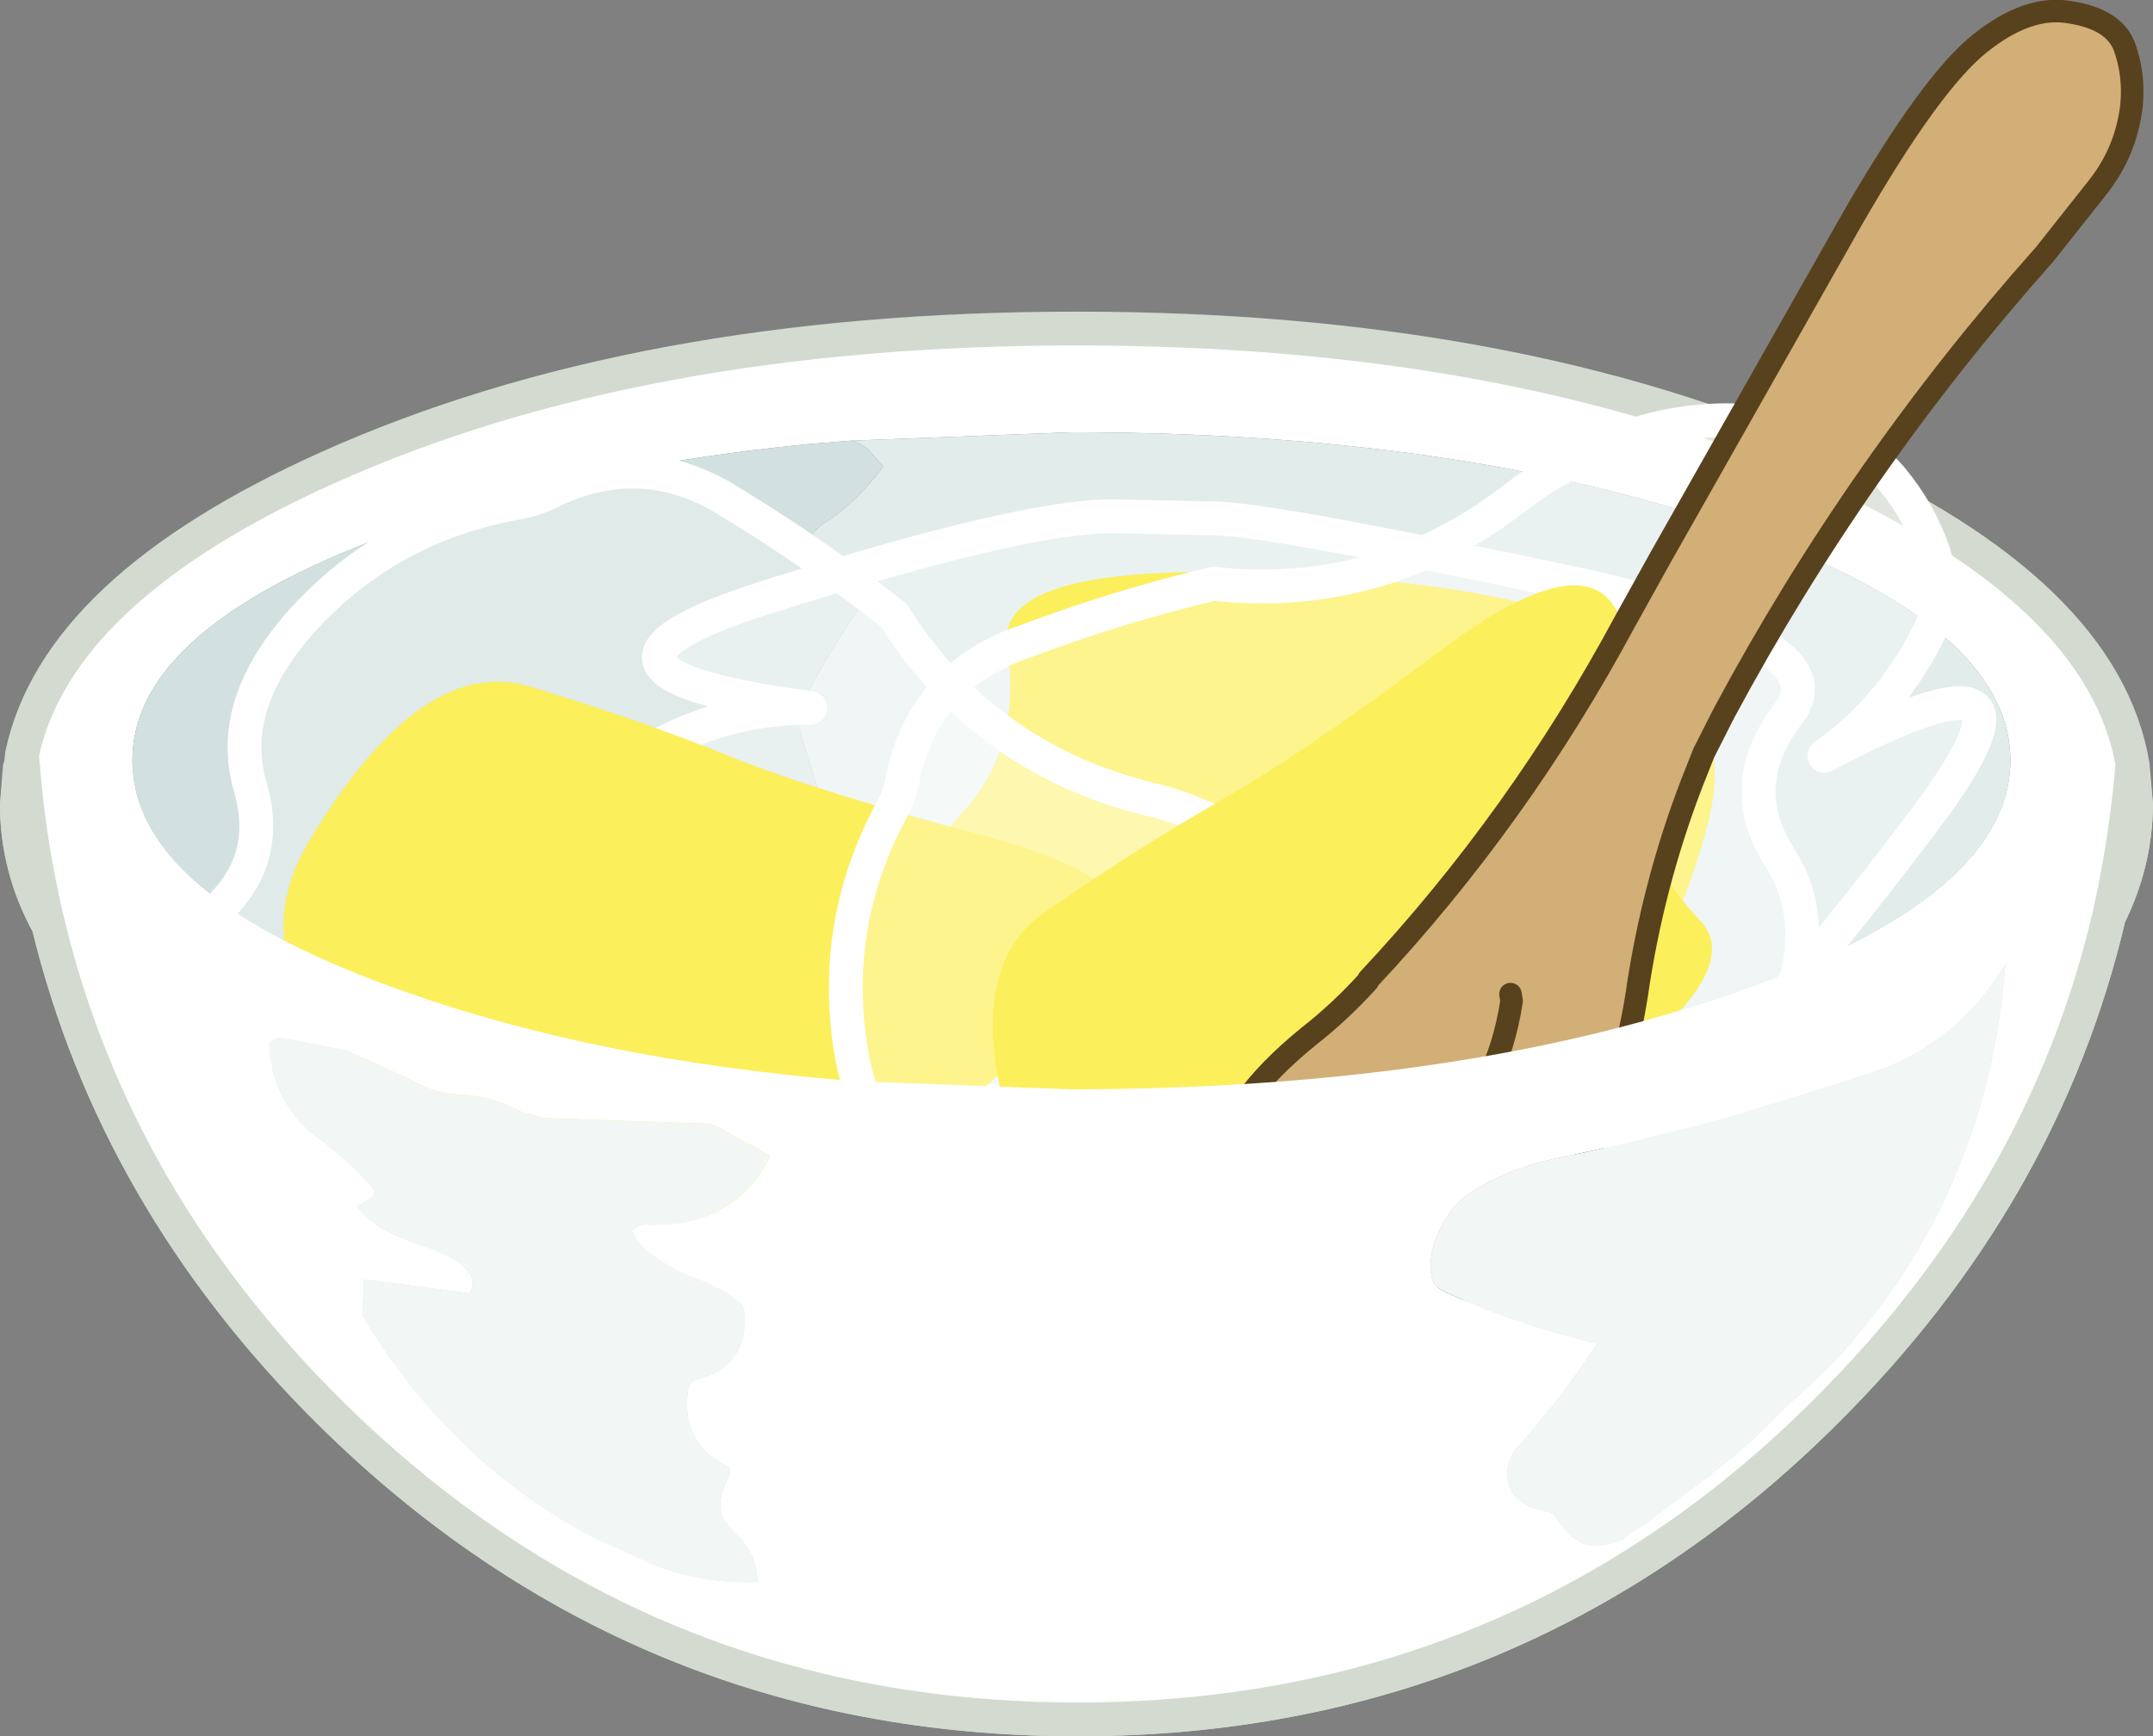 <?xml version="1.0" encoding="UTF-8" standalone="no"?>
<svg xmlns:xlink="http://www.w3.org/1999/xlink" height="154.05px" width="191.0px" xmlns="http://www.w3.org/2000/svg">
  <rect width="100%" height="100%" fill="#808080" stroke="none"/>
  <g transform="matrix(1.0, 0.0, 0.0, 1.0, 95.5, 90.85)">
    <path d="M93.7 -22.95 Q93.1 -16.1 91.6 -9.55 85.8 15.15 66.5 34.35 39.0 61.7 0.1 61.7 -38.8 61.7 -66.35 34.35 -85.3 15.5 -91.2 -8.75 -92.95 -16.1 -93.55 -23.9 -90.45 -38.55 -66.45 -49.35 -38.95 -61.7 0.0 -61.7 38.9 -61.7 66.45 -49.35 91.15 -38.2 93.7 -22.95 M-20.65 5.0 L-19.0 5.1 -0.45 5.8 Q34.05 5.75 58.45 -2.8 82.85 -11.35 82.85 -23.35 82.85 -35.4 58.45 -44.0 34.05 -52.5 -0.45 -52.5 L-20.1 -51.75 -23.8 -51.45 Q-43.7 -49.5 -59.4 -44.0 -83.8 -35.4 -83.75 -23.35 -83.8 -11.35 -59.4 -2.8 -42.5 3.15 -20.65 5.0 M66.1 5.75 Q54.65 9.45 42.9 11.85 38.55 12.7 35.05 14.9 34.0 15.6 33.3 16.5 32.3 17.8 31.75 19.45 31.2 21.15 31.55 22.6 31.75 23.35 32.85 23.85 39.25 26.75 46.2 28.35 43.0 33.2 38.95 37.75 38.4 38.35 38.25 39.45 37.9 42.5 41.65 43.25 42.3 43.35 42.7 44.0 45.45 48.55 50.8 44.1 L52.7 42.65 55.25 40.75 Q59.45 37.65 62.4 34.5 L65.85 31.3 67.55 29.65 Q70.9 25.8 72.9 22.8 81.25 10.3 82.4 -5.3 78.1 1.75 70.75 4.25 L66.1 5.75 M-31.5 9.3 Q-32.15 8.9 -32.75 8.85 L-47.15 8.35 -49.1 7.85 Q-51.7 6.4 -54.95 6.25 -56.6 6.15 -57.95 5.5 -61.35 3.85 -64.75 2.35 L-70.6 1.2 Q-71.05 1.15 -71.65 1.7 -71.4 7.15 -67.05 10.3 -64.4 12.25 -62.4 14.6 -61.85 15.25 -63.85 16.15 -62.4 18.25 -58.35 19.55 -52.45 21.45 -53.85 23.9 L-63.2 22.65 -63.35 25.85 Q-53.9 41.6 -37.35 48.05 -32.95 49.7 -28.3 49.5 -28.3 46.95 -30.45 45.0 -31.6 43.95 -31.6 42.8 -31.6 41.7 -30.95 40.4 -30.5 39.5 -30.95 39.25 -34.95 37.3 -34.5 32.85 -34.4 31.7 -33.65 31.5 -29.45 30.55 -29.4 26.15 -29.4 25.05 -29.95 24.6 -31.6 23.35 -33.75 22.55 -36.05 21.7 -37.95 20.2 -38.85 19.5 -39.4 18.35 -38.85 17.8 -38.3 17.8 -30.35 18.15 -27.15 11.7 L-31.5 9.3" fill="#ffffff" fill-rule="evenodd" stroke="none"/>
    <path d="M-20.1 -51.75 L-0.45 -52.5 Q34.05 -52.5 58.45 -44.0 82.85 -35.4 82.85 -23.35 82.85 -11.35 58.45 -2.8 34.05 5.75 -0.45 5.8 L-19.0 5.1 -20.65 5.0 -20.55 3.95 Q-22.15 2.8 -23.1 1.25 -23.85 0.05 -23.3 -1.45 -22.35 -3.75 -24.05 -4.7 -29.6 -7.75 -26.3 -14.05 -25.5 -15.55 -24.4 -16.65 -22.3 -18.8 -23.15 -21.5 L-24.6 -26.2 Q-24.95 -27.2 -24.5 -28.1 -21.75 -33.55 -18.5 -37.95 -22.05 -40.25 -23.85 -42.8 -23.25 -43.9 -22.35 -44.45 -19.55 -46.25 -17.15 -49.45 L-18.15 -50.6 Q-18.85 -51.5 -20.1 -51.75" fill="#e1eceb" fill-rule="evenodd" stroke="none"/>
    <path d="M66.1 5.75 L70.75 4.25 Q78.1 1.75 82.4 -5.3 81.25 10.3 72.9 22.8 70.9 25.8 67.55 29.65 L65.85 31.3 62.4 34.5 Q59.45 37.65 55.25 40.75 L52.7 42.65 50.8 44.1 Q45.45 48.55 42.7 44.0 42.3 43.35 41.65 43.25 37.9 42.5 38.25 39.45 38.4 38.35 38.95 37.75 43.0 33.2 46.2 28.35 39.25 26.75 32.85 23.85 31.75 23.35 31.55 22.6 31.2 21.15 31.75 19.45 32.3 17.8 33.3 16.5 34.0 15.6 35.05 14.9 38.55 12.7 42.9 11.85 54.65 9.45 66.1 5.75 M-31.5 9.3 L-27.15 11.7 Q-30.35 18.15 -38.3 17.8 -38.85 17.8 -39.4 18.35 -38.85 19.5 -37.95 20.2 -36.05 21.7 -33.75 22.55 -31.6 23.35 -29.95 24.6 -29.4 25.05 -29.4 26.15 -29.45 30.55 -33.65 31.5 -34.4 31.7 -34.5 32.85 -34.95 37.3 -30.95 39.25 -30.5 39.5 -30.95 40.4 -31.6 41.7 -31.6 42.8 -31.6 43.95 -30.45 45.0 -28.3 46.95 -28.3 49.5 -32.95 49.7 -37.35 48.05 -53.9 41.6 -63.35 25.85 L-63.2 22.65 -53.85 23.9 Q-52.45 21.45 -58.35 19.55 -62.4 18.25 -63.85 16.15 -61.85 15.25 -62.4 14.6 -64.4 12.25 -67.05 10.3 -71.4 7.15 -71.65 1.7 -71.05 1.15 -70.6 1.2 L-64.75 2.35 Q-61.35 3.85 -57.95 5.5 -56.6 6.15 -54.95 6.25 -51.7 6.4 -49.1 7.85 L-47.15 8.35 -32.75 8.85 Q-32.15 8.9 -31.5 9.3" fill="#f2f7f5" fill-rule="evenodd" stroke="none"/>
    <path d="M-20.65 5.0 Q-42.5 3.15 -59.4 -2.8 -83.8 -11.35 -83.75 -23.35 -83.8 -35.4 -59.4 -44.0 -43.7 -49.5 -23.8 -51.45 L-20.1 -51.75 Q-18.85 -51.5 -18.15 -50.6 L-17.15 -49.45 Q-19.55 -46.25 -22.35 -44.45 -23.25 -43.9 -23.85 -42.8 -22.05 -40.25 -18.5 -37.95 -21.75 -33.55 -24.5 -28.1 -24.95 -27.2 -24.6 -26.2 L-23.15 -21.5 Q-22.3 -18.8 -24.4 -16.65 -25.5 -15.55 -26.3 -14.05 -29.6 -7.75 -24.05 -4.7 -22.35 -3.75 -23.3 -1.45 -23.85 0.05 -23.1 1.25 -22.15 2.8 -20.55 3.95 L-20.65 5.0" fill="#d2e1df" fill-rule="evenodd" stroke="none"/>
    <path d="M93.7 -22.95 Q93.1 -16.1 91.6 -9.55 93.95 -14.3 94.0 -19.45 L93.7 -22.95 Q91.15 -38.2 66.45 -49.35 38.9 -61.7 0.0 -61.7 -38.95 -61.7 -66.45 -49.35 -90.45 -38.55 -93.55 -23.9 -92.95 -16.1 -91.2 -8.75 -85.3 15.5 -66.35 34.35 -38.8 61.7 0.1 61.7 39.0 61.7 66.5 34.35 85.8 15.15 91.6 -9.55 M-93.55 -23.9 L-94.0 -19.45 Q-94.0 -13.85 -91.2 -8.75" fill="none" stroke="#d3dbd0" stroke-linecap="round" stroke-linejoin="round" stroke-width="3.0"/>
    <path d="M43.05 -39.3 Q68.1 -34.05 63.2 -27.6 58.25 -21.2 62.4 -14.75 66.55 -8.3 62.0 0.95 57.05 10.9 46.95 16.0 45.55 16.65 44.4 17.7 37.45 24.15 28.25 21.4 19.7 19.1 11.8 15.9 L10.5 14.8 Q-0.25 6.05 -14.35 6.6 L-19.2 6.45 Q-33.25 5.25 -40.9 -5.95 -42.6 -8.45 -42.8 -11.5 -43.05 -15.15 -42.15 -18.5 -41.05 -22.75 -37.0 -24.75 -30.6 -28.1 -23.65 -28.05 -48.25 -31.25 -27.7 -37.8 -4.75 -45.1 3.3 -45.05 L12.6 -44.85 Q18.0 -44.6 43.05 -39.3 M56.0 -17.75 Q60.9 -36.35 26.7 -39.35 -7.5 -42.35 -6.15 -33.5 -4.8 -24.65 -9.95 -18.95 -15.15 -13.25 -16.05 -6.75 -16.95 -0.3 -1.55 -0.65 13.8 -1.05 22.45 -0.2 L41.1 0.75 Q51.1 0.8 56.0 -17.75" fill="#ffffff" fill-opacity="0.302" fill-rule="evenodd" stroke="none"/>
    <path d="M56.0 -17.75 Q51.1 0.8 41.1 0.75 L22.45 -0.2 Q13.8 -1.05 -1.55 -0.65 -16.95 -0.3 -16.05 -6.75 -15.15 -13.25 -9.95 -18.95 -4.8 -24.65 -6.15 -33.5 -7.5 -42.35 26.7 -39.35 60.9 -36.35 56.0 -17.75" fill="#fcef5c" fill-rule="evenodd" stroke="none"/>
    <path d="M43.05 -39.3 Q68.1 -34.05 63.2 -27.6 58.25 -21.2 62.4 -14.75 66.55 -8.3 62.0 0.95 57.05 10.9 46.95 16.0 45.55 16.65 44.4 17.7 37.45 24.15 28.25 21.4 19.7 19.1 11.8 15.9 L10.5 14.8 Q-0.25 6.05 -14.35 6.6 L-19.2 6.45 Q-33.25 5.25 -40.9 -5.95 -42.6 -8.45 -42.8 -11.5 -43.05 -15.15 -42.15 -18.5 -41.05 -22.75 -37.0 -24.75 -30.6 -28.1 -23.65 -28.05 -48.25 -31.25 -27.7 -37.8 -4.75 -45.1 3.3 -45.05 L12.6 -44.85 Q18.0 -44.6 43.05 -39.3 Z" fill="none" stroke="#ffffff" stroke-linecap="round" stroke-linejoin="round" stroke-width="3.0"/>
    <path d="M-61.6 7.9 Q-84.2 -4.1 -77.65 -8.95 -71.15 -13.7 -73.3 -21.05 -75.45 -28.4 -68.5 -36.0 -61.0 -44.15 -49.85 -46.2 -48.3 -46.45 -46.9 -47.1 -38.45 -51.35 -30.45 -46.15 -22.9 -41.55 -16.2 -36.25 L-15.25 -34.8 Q-7.4 -23.45 6.25 -20.0 8.65 -19.45 10.85 -18.5 24.05 -13.4 28.25 -0.5 29.15 2.35 28.5 5.3 27.7 8.9 25.95 11.85 23.7 15.65 19.25 16.4 12.15 17.8 5.5 15.85 28.2 25.8 6.65 26.35 -17.4 26.9 -25.1 24.6 L-33.95 21.8 Q-39.1 20.05 -61.6 7.9 M-68.0 -16.35 Q-77.9 0.1 -45.95 12.55 -14.0 25.05 -12.8 16.15 -11.65 7.25 -5.1 3.25 1.5 -0.75 4.15 -6.75 6.85 -12.65 -8.0 -16.65 -22.85 -20.55 -30.9 -23.8 -38.9 -27.05 -48.55 -29.95 -58.1 -32.8 -68.0 -16.35" fill="#ffffff" fill-opacity="0.302" fill-rule="evenodd" stroke="none"/>
    <path d="M-68.0 -16.35 Q-58.1 -32.8 -48.55 -29.95 -38.9 -27.05 -30.9 -23.8 -22.85 -20.55 -8.0 -16.65 6.85 -12.65 4.15 -6.75 1.5 -0.75 -5.1 3.25 -11.65 7.25 -12.8 16.15 -14.0 25.05 -45.95 12.55 -77.9 0.1 -68.0 -16.35" fill="#fcef5c" fill-rule="evenodd" stroke="none"/>
    <path d="M-61.6 7.9 Q-84.2 -4.1 -77.65 -8.95 -71.15 -13.7 -73.3 -21.05 -75.45 -28.4 -68.5 -36.0 -61.0 -44.15 -49.85 -46.2 -48.3 -46.45 -46.9 -47.1 -38.45 -51.35 -30.45 -46.15 -22.9 -41.55 -16.2 -36.25 L-15.25 -34.8 Q-7.4 -23.45 6.25 -20.0 8.65 -19.45 10.85 -18.5 24.05 -13.4 28.25 -0.5 29.15 2.35 28.5 5.3 27.7 8.9 25.95 11.85 23.7 15.65 19.25 16.4 12.15 17.8 5.5 15.85 28.2 25.8 6.65 26.35 -17.4 26.9 -25.1 24.6 L-33.95 21.8 Q-39.1 20.05 -61.6 7.9 Z" fill="none" stroke="#ffffff" stroke-linecap="round" stroke-linejoin="round" stroke-width="3.0"/>
    <path d="M18.6 23.9 Q-4.8 34.1 -4.5 26.0 -4.2 17.95 -11.3 15.1 -18.4 12.25 -20.05 2.1 -21.75 -8.9 -16.5 -18.8 -15.7 -20.15 -15.45 -21.7 -13.5 -30.95 -4.4 -34.0 3.85 -37.1 12.15 -39.05 L13.85 -38.9 Q27.65 -38.0 38.8 -46.6 40.7 -48.1 42.8 -49.25 54.95 -56.4 67.65 -51.7 70.45 -50.65 72.4 -48.3 74.7 -45.5 75.9 -42.2 77.45 -38.1 75.35 -34.2 72.0 -27.75 66.35 -23.8 88.25 -35.4 75.25 -18.15 60.85 1.0 54.25 5.65 L46.6 10.8 Q42.05 13.7 18.6 23.9 M-4.35 13.85 Q2.4 31.8 31.9 14.5 61.5 -2.8 55.3 -9.2 49.1 -15.65 50.0 -23.25 50.9 -30.9 47.9 -36.7 44.85 -42.45 32.55 -33.3 20.3 -24.1 12.75 -19.8 5.3 -15.55 -2.95 -9.8 -11.1 -4.05 -4.35 13.85" fill="#ffffff" fill-opacity="0.302" fill-rule="evenodd" stroke="none"/>
    <path d="M-4.35 13.85 Q-11.1 -4.05 -2.95 -9.8 5.3 -15.55 12.75 -19.8 20.3 -24.1 32.55 -33.3 44.85 -42.45 47.9 -36.7 50.9 -30.9 50.0 -23.25 49.1 -15.65 55.3 -9.2 61.5 -2.8 31.9 14.5 2.4 31.8 -4.35 13.85" fill="#fcef5c" fill-rule="evenodd" stroke="none"/>
    <path d="M18.6 23.9 Q-4.8 34.1 -4.5 26.0 -4.2 17.95 -11.3 15.1 -18.4 12.25 -20.05 2.1 -21.75 -8.9 -16.5 -18.8 -15.7 -20.15 -15.45 -21.7 -13.5 -30.95 -4.4 -34.0 3.85 -37.1 12.15 -39.05 L13.85 -38.9 Q27.65 -38.0 38.8 -46.6 40.7 -48.1 42.8 -49.25 54.95 -56.4 67.65 -51.7 70.45 -50.65 72.4 -48.3 74.7 -45.5 75.9 -42.2 77.45 -38.1 75.35 -34.2 72.0 -27.75 66.35 -23.8 88.25 -35.4 75.25 -18.15 60.85 1.0 54.25 5.65 L46.6 10.8 Q42.05 13.7 18.6 23.9 Z" fill="none" stroke="#ffffff" stroke-linecap="round" stroke-linejoin="round" stroke-width="3.0"/>
    <path d="M93.6 -81.55 Q93.15 -77.5 90.65 -74.3 L85.9 -68.3 Q69.25 -49.6 57.45 -27.6 L55.65 -24.05 54.6 -21.4 Q51.1 -12.3 49.7 -2.6 49.2 0.6 48.35 3.6 45.65 14.9 36.45 21.9 L34.0 23.5 Q31.85 24.65 29.4 25.2 22.5 26.8 17.45 23.75 5.8 13.1 20.6 1.1 23.4 -1.1 25.85 -3.8 L25.9 -3.95 Q39.25 -18.2 48.65 -35.7 L51.9 -41.55 68.75 -71.3 Q75.8 -83.55 80.15 -87.0 84.45 -90.45 88.2 -89.75 92.0 -89.15 92.95 -86.75 93.85 -84.3 93.6 -81.55 M38.5 -2.65 L38.6 -2.05 Q36.1 14.35 18.25 14.1 36.1 14.35 38.6 -2.05 L38.5 -2.65" fill="#d2af77" fill-rule="evenodd" stroke="none"/>
    <path d="M93.6 -81.55 Q93.15 -77.5 90.65 -74.3 L85.9 -68.3 Q69.25 -49.6 57.45 -27.6 L55.65 -24.05 54.6 -21.4 Q51.1 -12.3 49.7 -2.6 49.2 0.6 48.35 3.6 45.65 14.9 36.45 21.9 L34.0 23.5 Q31.85 24.65 29.4 25.2 22.5 26.8 17.45 23.75 5.8 13.1 20.6 1.1 23.4 -1.1 25.85 -3.8 L25.9 -3.95 Q39.25 -18.2 48.65 -35.7 L51.9 -41.55 68.75 -71.3 Q75.8 -83.55 80.15 -87.0 84.45 -90.45 88.2 -89.75 92.0 -89.15 92.95 -86.75 93.85 -84.3 93.6 -81.55" fill="none" stroke="#58421d" stroke-linecap="round" stroke-linejoin="round" stroke-width="2.0"/>
    <path d="M18.25 14.1 Q36.1 14.35 38.6 -2.05 L38.5 -2.65" fill="none" stroke="#58421d" stroke-linecap="round" stroke-linejoin="round" stroke-width="2.0"/>
    <path d="M93.65 -22.7 Q93.05 -15.95 91.6 -9.55 85.8 15.15 66.5 34.35 60.05 40.8 52.95 45.7 29.85 61.7 0.1 61.7 -29.65 61.7 -52.75 45.7 -59.85 40.8 -66.35 34.35 -85.3 15.5 -91.2 -8.75 -92.85 -15.5 -93.45 -22.7 L-83.75 -22.7 Q-83.1 -11.1 -59.4 -2.8 -42.5 3.15 -20.65 5.0 L-19.0 5.1 -0.45 5.8 Q34.05 5.75 58.45 -2.8 82.15 -11.1 82.85 -22.7 L93.65 -22.7 M-31.5 9.3 Q-32.15 8.9 -32.75 8.85 L-47.15 8.35 -49.1 7.85 Q-51.7 6.4 -54.95 6.25 -56.6 6.15 -57.95 5.5 -61.35 3.85 -64.75 2.35 L-70.6 1.2 Q-71.05 1.15 -71.65 1.7 -71.4 7.15 -67.05 10.3 -64.4 12.25 -62.4 14.6 -61.85 15.25 -63.85 16.15 -62.4 18.25 -58.35 19.55 -52.45 21.45 -53.85 23.9 L-63.2 22.65 -63.35 25.85 Q-55.45 39.05 -42.55 45.7 L-37.35 48.05 Q-32.95 49.7 -28.3 49.5 -28.3 47.4 -29.75 45.7 L-30.45 45.0 Q-31.6 43.95 -31.6 42.8 -31.6 41.7 -30.95 40.4 -30.5 39.5 -30.95 39.25 -34.95 37.3 -34.5 32.85 -34.4 31.7 -33.65 31.5 -29.45 30.55 -29.4 26.15 -29.4 25.05 -29.95 24.6 -31.6 23.35 -33.75 22.55 -36.05 21.7 -37.95 20.2 -38.85 19.5 -39.4 18.35 -38.85 17.8 -38.3 17.8 -30.35 18.15 -27.15 11.7 L-31.5 9.3 M66.1 5.75 Q54.65 9.45 42.9 11.85 38.55 12.7 35.05 14.9 34.0 15.6 33.3 16.5 32.3 17.8 31.75 19.45 31.2 21.15 31.55 22.6 31.75 23.35 32.85 23.85 39.25 26.75 46.2 28.35 43.0 33.2 38.95 37.75 38.4 38.35 38.25 39.45 37.9 42.5 41.65 43.25 42.3 43.35 42.7 44.0 43.4 45.15 44.25 45.7 45.95 46.9 48.45 45.7 L50.8 44.1 52.7 42.65 55.25 40.75 Q59.45 37.65 62.4 34.5 L65.85 31.3 67.55 29.65 Q70.9 25.8 72.9 22.8 81.25 10.3 82.4 -5.3 78.1 1.75 70.75 4.25 L66.1 5.75" fill="#ffffff" fill-rule="evenodd" stroke="none"/>
    <path d="M-31.5 9.3 L-27.15 11.7 Q-30.35 18.15 -38.3 17.8 -38.85 17.8 -39.4 18.35 -38.85 19.5 -37.95 20.2 -36.05 21.7 -33.75 22.55 -31.6 23.35 -29.95 24.6 -29.4 25.05 -29.4 26.15 -29.45 30.55 -33.65 31.5 -34.4 31.7 -34.5 32.85 -34.95 37.3 -30.95 39.25 -30.5 39.5 -30.95 40.4 -31.6 41.7 -31.6 42.8 -31.6 43.95 -30.45 45.0 L-29.75 45.7 Q-28.3 47.4 -28.3 49.5 -32.95 49.7 -37.35 48.05 L-42.55 45.7 Q-55.45 39.05 -63.35 25.85 L-63.2 22.65 -53.85 23.9 Q-52.45 21.45 -58.35 19.55 -62.4 18.25 -63.85 16.15 -61.85 15.25 -62.4 14.6 -64.4 12.25 -67.05 10.3 -71.4 7.15 -71.65 1.7 -71.05 1.15 -70.6 1.2 L-64.75 2.35 Q-61.35 3.85 -57.95 5.5 -56.6 6.15 -54.95 6.25 -51.7 6.4 -49.1 7.85 L-47.15 8.35 -32.75 8.85 Q-32.15 8.9 -31.5 9.3 M66.1 5.75 L70.75 4.25 Q78.1 1.75 82.4 -5.3 81.25 10.3 72.9 22.8 70.9 25.8 67.55 29.65 L65.85 31.3 62.4 34.5 Q59.45 37.65 55.25 40.75 L52.7 42.65 50.8 44.1 48.45 45.7 Q45.95 46.9 44.25 45.7 43.4 45.15 42.7 44.0 42.3 43.35 41.65 43.25 37.9 42.5 38.25 39.45 38.4 38.35 38.95 37.75 43.0 33.2 46.2 28.35 39.25 26.75 32.85 23.85 31.75 23.35 31.55 22.6 31.2 21.15 31.75 19.45 32.3 17.8 33.3 16.5 34.0 15.6 35.05 14.9 38.55 12.7 42.9 11.85 54.65 9.45 66.1 5.75" fill="#f2f7f5" fill-rule="evenodd" stroke="none"/>
    <path d="M-93.45 -22.7 Q-92.85 -15.5 -91.2 -8.75 -85.3 15.5 -66.35 34.35 -59.85 40.8 -52.75 45.7 -29.65 61.7 0.1 61.7 29.85 61.7 52.95 45.7 60.05 40.8 66.5 34.35 85.8 15.15 91.6 -9.55 93.05 -15.95 93.65 -22.7 L94.0 -19.45 Q93.95 -14.3 91.6 -9.55 M-91.2 -8.75 Q-94.0 -13.85 -94.0 -19.45 L-93.75 -22.7" fill="none" stroke="#d3dbd0" stroke-linecap="round" stroke-linejoin="round" stroke-width="3.0"/>
  </g>
</svg>
